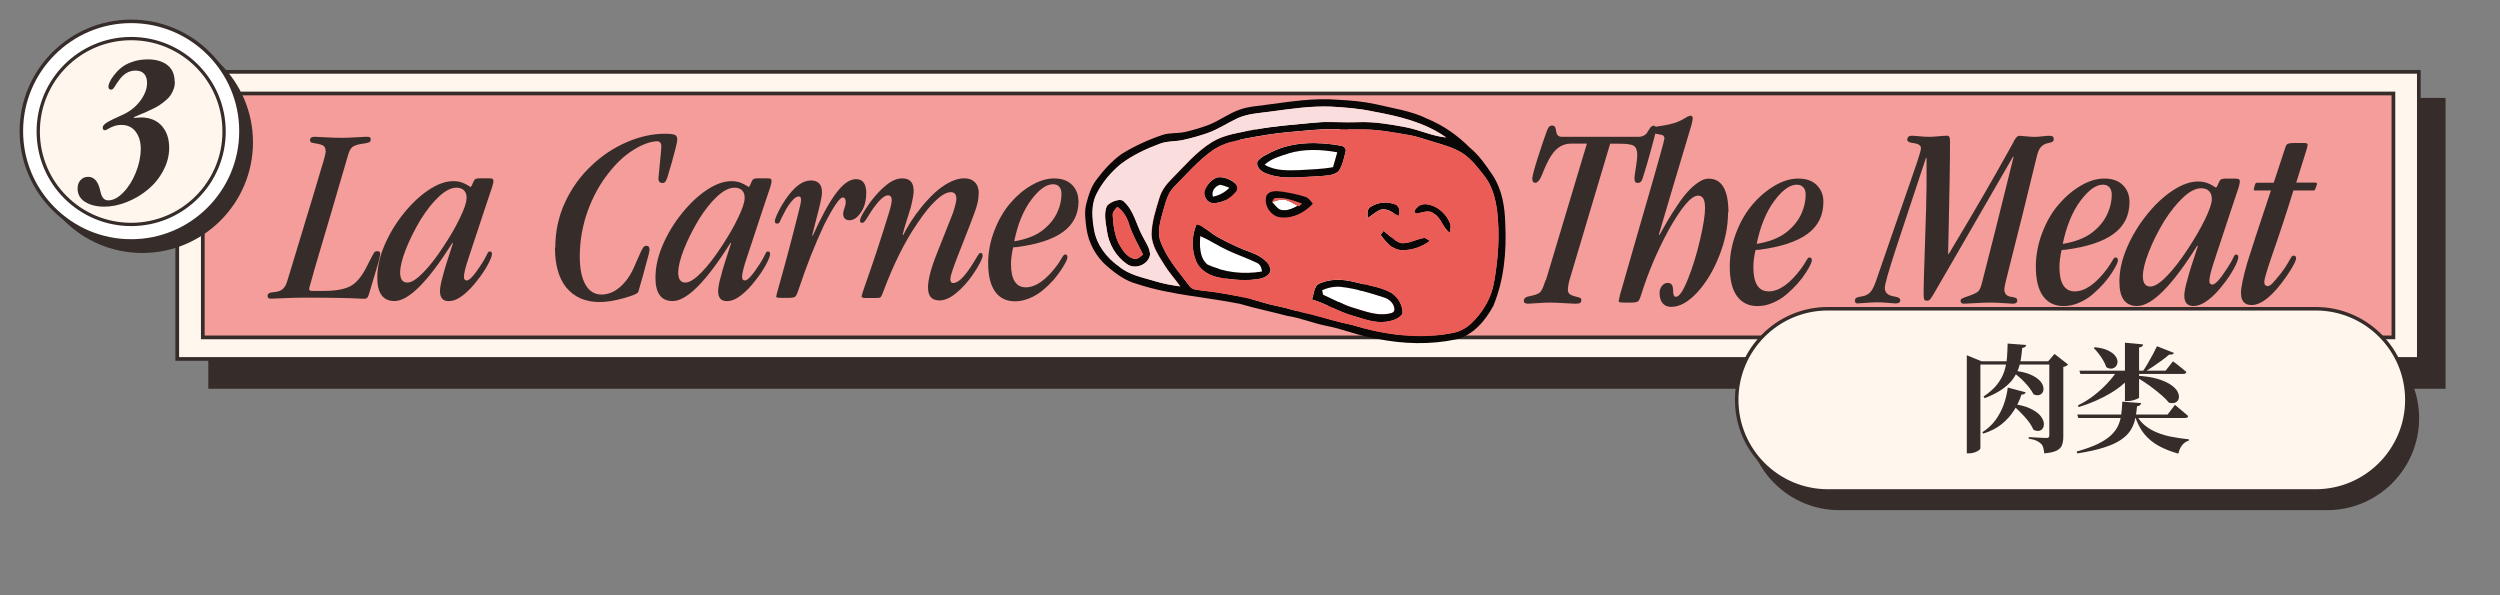 <?xml version="1.0" encoding="UTF-8"?><svg id="a" xmlns="http://www.w3.org/2000/svg" viewBox="0 0 357 85"><rect x="0" y="0" width="357" height="85" fill="#808080" stroke="none"/><rect x="30.01" y="14.25" width="318.95" height="41" fill="#362c29" stroke="#362c29" stroke-miterlimit="10" stroke-width=".53"/><rect x="25.31" y="10.26" width="320.1" height="41" fill="#fff6ee" stroke="#362c29" stroke-miterlimit="10" stroke-width=".53"/><rect x="28.96" y="13.35" width="312.82" height="34.83" fill="#f49d9a" stroke="#362c29" stroke-miterlimit="10" stroke-width=".53"/><path d="M46.49,21.58v-.04c0-.31-.08-.52-.23-.66s-.4-.24-.74-.32c-.13-.03-.28-.05-.44-.08-.16-.02-.28-.04-.35-.06s-.16-.03-.24-.07c-.09-.03-.14-.08-.17-.12-.03-.06-.05-.12-.05-.2,0-.33.22-.5.66-.5.23,0,.76.03,1.62.08s1.61.07,2.28.07c.51,0,1.15-.02,1.95-.07s1.3-.08,1.54-.08.42.03.5.08c.09.06.12.16.12.31,0,.2-.08.33-.22.4s-.42.12-.81.19c-.11,0-.21.02-.29.04-.66.1-1.11.27-1.34.48s-.44.61-.6,1.2c-1.54,5.3-3.11,10.62-4.7,15.98-.1.35-.24.86-.42,1.5-.18.64-.31,1.1-.38,1.35-.1.29,0,.45.25.48h1.83c1.68,0,2.94-.23,3.78-.68s1.6-1.34,2.28-2.69c.67-1.32,1.04-2.03,1.13-2.14.1-.1.25-.16.41-.16.29,0,.43.11.43.34,0,.09,0,.17-.02.27s-.04.22-.08.37-.08.31-.11.45c-.04.14-.1.35-.18.63-.09.28-.16.52-.22.75s-.16.55-.3.99c-.13.44-.25.83-.35,1.17-.24.86-.4,1.37-.5,1.55s-.25.27-.47.27c-.14,0-.5,0-1.06-.04s-1.46-.05-2.68-.08c-1.22-.02-2.72-.04-4.49-.04-1.13,0-2.23.02-3.32.08-1.09.05-1.69.07-1.79.07-.19,0-.32-.03-.4-.09-.08-.06-.11-.17-.11-.33s.09-.3.25-.37c.16-.09.48-.14.93-.18.43-.06.77-.2,1.02-.44.26-.23.46-.6.61-1.1.59-1.96,1.27-4.19,2.03-6.69.76-2.5,1.36-4.5,1.82-6.01.45-1.51.79-2.66,1.03-3.46.42-1.32.62-2.13.62-2.42h0Z" fill="#362c29"/><path d="M53.88,39.7v-.04c0-1.5.34-3.05,1.04-4.67.7-1.62,1.61-3.14,2.76-4.55,1.11-1.38,2.28-2.48,3.54-3.32,1.25-.83,2.42-1.25,3.5-1.25.49,0,.92.07,1.29.21s.66.29.85.42.3.2.32.2.06-.02.09-.06c.04-.04.07-.09.1-.15s.06-.13.09-.2.07-.14.1-.23c.04-.09.07-.16.09-.2.08-.15.16-.26.27-.31s.29-.08.53-.08h1.46c.19,0,.33.02.42.07.09.05.13.15.13.32s-.06.45-.18.84c-.39,1.15-1.51,4.49-3.33,10.03-.47,1.38-.7,2.32-.7,2.81,0,.34.13.51.41.51.4,0,1.11-.79,2.12-2.37.15-.24.3-.47.42-.7.12-.23.21-.4.27-.51s.1-.23.16-.32c.06-.1.1-.16.14-.19s.1-.05.17-.05c.2,0,.31.11.31.34,0,.31-.2.84-.61,1.58-.4.74-.9,1.49-1.48,2.21-.66.87-1.34,1.57-2.05,2.13s-1.39.83-2.05.83c-.82,0-1.23-.48-1.23-1.43,0-.48.13-1.17.39-2.09.19-.81.68-2.38,1.46-4.74l-.07-.08c-3.48,5.55-6.25,8.33-8.29,8.33-1.63,0-2.44-1.12-2.44-3.33l.02.02ZM66.63,28.3v-.04c0-.47-.12-.82-.38-1.08-.26-.26-.61-.38-1.08-.38-.74,0-1.57.42-2.47,1.25s-1.78,1.94-2.64,3.32c-.89,1.5-1.6,2.93-2.13,4.28-.52,1.36-.79,2.45-.79,3.27,0,.95.34,1.43,1.03,1.43.59,0,1.35-.49,2.29-1.45.93-.96,1.88-2.18,2.84-3.66.95-1.43,1.75-2.79,2.37-4.1.64-1.31.95-2.25.95-2.83h0Z" fill="#362c29"/><path d="M79.3,35.36v-.06c0-2.27.47-4.41,1.39-6.41.93-2,2.18-3.75,3.76-5.23,1.51-1.44,3.19-2.56,5.05-3.36,1.85-.8,3.68-1.2,5.47-1.2.73,0,1.21.06,1.42.17s.32.31.32.6-.09.73-.25,1.35c-.33,1.32-.7,2.63-1.11,3.94,0,.05-.03.11-.07.2-.03.09-.05.15-.07.19,0,.04-.03.09-.06.15s-.05.11-.07.14-.04.07-.07.1-.05.07-.08.08-.07.03-.1.06c-.04.03-.08.04-.12.05h-.16c-.15,0-.29-.06-.38-.16-.1-.1-.15-.26-.15-.45,0-.14.07-.88.21-2.22.14-1.34.21-2.13.21-2.37,0-.51-.21-.76-.62-.76-.98.04-2.12.45-3.39,1.25-1.27.79-2.45,1.9-3.55,3.32-1.22,1.54-2.21,3.33-2.96,5.4-.74,2.07-1.13,4.22-1.13,6.49,0,1.73.27,3.06.81,4.01.54.95,1.31,1.42,2.29,1.42.93,0,1.8-.35,2.62-1.05.82-.7,1.49-1.64,2.01-2.81.16-.38.37-.86.62-1.42.32-.73.54-1.2.67-1.39s.29-.29.49-.29c.3,0,.45.17.45.51,0,.31-.15.95-.45,1.93-.25,1.01-.64,2.38-1.15,4.13-.07.24-.76.54-2.09.91-1.32.37-2.47.55-3.45.55-2.03,0-3.61-.7-4.76-2.09-1.07-1.34-1.6-3.23-1.6-5.68h.02Z" fill="#362c29"/><path d="M93.6,39.7v-.04c0-1.5.34-3.05,1.04-4.67.7-1.62,1.61-3.14,2.76-4.55,1.11-1.38,2.28-2.48,3.54-3.32,1.25-.83,2.42-1.25,3.5-1.25.49,0,.92.07,1.29.21s.66.29.85.42.3.2.32.2.06-.02.09-.06c.04-.04.07-.09.1-.15s.06-.13.09-.2.07-.14.1-.23c.04-.09.07-.16.09-.2.08-.15.16-.26.27-.31s.29-.08.53-.08h1.46c.19,0,.33.02.42.07.09.05.13.15.13.32s-.06.45-.18.84c-.39,1.15-1.51,4.49-3.33,10.03-.47,1.38-.7,2.32-.7,2.81,0,.34.13.51.41.51.4,0,1.11-.79,2.12-2.37.15-.24.3-.47.42-.7.12-.23.21-.4.27-.51s.1-.23.16-.32c.06-.1.1-.16.14-.19s.1-.05.17-.05c.2,0,.31.11.31.34,0,.31-.2.84-.61,1.58-.4.74-.9,1.49-1.48,2.21-.66.87-1.34,1.57-2.05,2.13s-1.39.83-2.05.83c-.82,0-1.23-.48-1.23-1.43,0-.48.13-1.17.39-2.09.19-.81.68-2.38,1.46-4.74l-.07-.08c-3.48,5.55-6.25,8.33-8.29,8.33-1.63,0-2.44-1.12-2.44-3.33l.02.02ZM106.34,28.3v-.04c0-.47-.12-.82-.38-1.08-.26-.26-.61-.38-1.08-.38-.74,0-1.57.42-2.47,1.25s-1.78,1.94-2.64,3.32c-.89,1.5-1.6,2.93-2.13,4.28-.52,1.36-.79,2.45-.79,3.27,0,.95.34,1.43,1.03,1.43.59,0,1.35-.49,2.29-1.45.93-.96,1.88-2.18,2.84-3.66.95-1.43,1.75-2.79,2.37-4.1.64-1.31.95-2.25.95-2.83h0Z" fill="#362c29"/><path d="M123.69,27.61v.04c0,1.05-.25,1.94-.75,2.68-.5.74-1.04,1.12-1.62,1.12-.53,0-.84-.26-.91-.76-.02-.26.03-.56.16-.92.13-.35.2-.64.2-.87,0-.47-.14-.7-.43-.7-.44,0-1.34,1.32-2.67,3.94-1.31,2.78-2.53,5.88-3.67,9.32-.18.52-.33.84-.48.93-.14.1-.51.15-1.11.15-.73,0-1.18,0-1.34-.03-.15-.02-.23-.07-.23-.15,0-.08.08-.39.23-.94.95-3.34,1.91-6.92,2.87-10.75.3-1.15.45-1.85.45-2.11,0-.34-.1-.51-.32-.51-.48,0-1.09.62-1.83,1.85-.15.28-.31.58-.48.92-.16.34-.26.53-.29.58-.06.14-.1.25-.13.31-.03.06-.08.11-.13.15-.06.04-.13.07-.23.07-.23,0-.33-.11-.33-.35,0-.19.14-.6.44-1.22.29-.62.66-1.26,1.1-1.9,1.22-1.79,2.41-2.69,3.59-2.69,1.07,0,1.6.57,1.6,1.71,0,.16-.02.36-.05.58-.03.22-.1.53-.19.95s-.18.78-.27,1.1c-.09.31-.22.85-.41,1.6s-.35,1.38-.48,1.9l.07.07c1.27-2.79,2.39-4.84,3.38-6.14.98-1.3,1.92-1.96,2.82-1.96.97,0,1.46.68,1.46,2.03h-.02Z" fill="#362c29"/><path d="M139.75,27.64v.04c0,.77-.19,1.65-.57,2.64-.34.95-.86,2.29-1.54,4.02-.69,1.73-1.13,2.88-1.34,3.46-.39,1.06-.59,1.75-.59,2.07,0,.37.13.55.41.55.57,0,1.29-.59,2.14-1.78.24-.33.46-.66.65-.97s.34-.55.44-.72c.1-.16.19-.31.28-.46.09-.13.16-.23.21-.29.06-.06.11-.08.19-.08.19,0,.29.13.29.39,0,.19-.13.55-.41,1.09s-.62,1.1-1.05,1.7c-.7,1-1.47,1.85-2.32,2.55-.84.7-1.64,1.05-2.38,1.05-1.1,0-1.64-.61-1.64-1.82,0-1.14.42-2.77,1.27-4.88.14-.38.91-2.32,2.3-5.81.32-.98.48-1.66.48-2.01,0-.63-.27-.94-.8-.94-.57,0-1.27.38-2.1,1.15-.83.76-1.72,1.87-2.68,3.31-1.78,2.57-3.41,5.87-4.9,9.85-.13.38-.25.61-.34.69s-.3.11-.6.11h-1.6c-.34,0-.51-.08-.51-.21,0-.16.21-.83.62-1.97,1.05-2.96,2.12-6.2,3.2-9.71.32-1.02.48-1.71.48-2.07,0-.47-.18-.7-.55-.7-.54,0-1.33.74-2.34,2.22-.11.18-.29.45-.5.8-.21.35-.38.6-.49.72-.11.12-.22.19-.33.19-.21,0-.32-.1-.32-.29,0-.42.5-1.32,1.5-2.71.7-.93,1.45-1.74,2.24-2.38.79-.65,1.55-.97,2.28-.97,1.1,0,1.64.59,1.64,1.78,0,.47-.14,1.28-.43,2.44-.09.28-.28.89-.58,1.84s-.49,1.62-.56,1.98l.07.08c.29-.58.64-1.21,1.07-1.89.43-.68.94-1.39,1.55-2.14s1.24-1.42,1.88-2.02c.64-.6,1.34-1.1,2.09-1.49s1.46-.59,2.14-.59c.64,0,1.14.19,1.52.57.37.38.55.92.55,1.6h.04Z" fill="#362c29"/><path d="M154.02,28.64v.04c0,1.87-.72,3.33-2.18,4.41-1.46,1.08-3.66,1.8-6.62,2.19-.07,0-.16,0-.29.02-.11,0-.2.02-.25.02-.2.87-.31,1.65-.31,2.36,0,2.23.71,3.35,2.12,3.35s2.92-1.06,4.49-3.18c.13-.18.25-.36.36-.54.11-.18.2-.32.26-.43s.11-.2.18-.29c.06-.09.11-.15.16-.19s.1-.06.16-.06c.23,0,.33.13.33.39,0,.28-.27.83-.8,1.66-.33.52-.72,1.03-1.15,1.54-.44.5-.94.99-1.53,1.48-.57.49-1.21.88-1.92,1.17-.71.3-1.39.45-2.09.45-1.24,0-2.18-.47-2.84-1.39s-.99-2.28-.99-4.06c0-1.56.29-3.11.88-4.63.58-1.52,1.33-2.81,2.23-3.88.91-1.08,1.93-1.95,3.05-2.6s2.2-.99,3.25-.99c1.12,0,1.97.31,2.57.92.6.61.9,1.36.9,2.25h0ZM150.41,26.31h-.04c-.96,0-2,.74-3.11,2.23-1.12,1.49-1.93,3.46-2.43,5.92,1.7-.28,3.05-.8,4.05-1.57,1-.78,1.72-1.67,2.15-2.68.37-.83.55-1.68.55-2.53,0-.42-.1-.74-.31-1-.21-.25-.5-.37-.87-.37h0Z" fill="#362c29"/><path d="M220.75,40.03l5.86-19.52h-2.27c-1.13,0-2.04.54-2.76,1.62-.14.21-.3.45-.44.73-.14.28-.27.51-.35.7-.09.18-.19.43-.32.73s-.21.51-.25.61c-.13.31-.24.52-.31.66-.08.12-.17.25-.29.37-.11.11-.24.17-.38.17-.29,0-.43-.2-.43-.59,0-.33.26-1.31.77-2.93.51-1.62.92-2.8,1.2-3.56.18-.54.35-.87.5-.98.1-.08.21-.11.33-.11.21,0,.35.06.42.16s.12.28.16.51c0,.04.02.07.02.1.03.17.06.31.1.42.04.1.12.2.25.29.12.09.29.13.48.13h10.86c.68,0,1.14-.25,1.4-.75.03-.04.09-.12.17-.27.1-.14.16-.24.2-.3.04-.06.1-.11.19-.17s.17-.1.26-.1c.26,0,.39.16.39.5,0,.14-.23,1.06-.69,2.74-.46,1.68-.81,2.91-1.07,3.69-.13.5-.26.82-.37.99-.11.16-.28.25-.5.25-.18,0-.31-.05-.38-.16-.07-.1-.1-.3-.1-.56,0-.16.07-.65.2-1.47s.2-1.4.2-1.75c0-.68-.15-1.13-.47-1.34-.31-.22-1.03-.32-2.14-.32h-1.26l-5.86,19.64c-.12.51-.18.93-.18,1.22,0,.27.09.48.27.62s.47.26.86.36c.31.06.51.12.63.18s.16.16.16.31c0,.21-.07.35-.19.42-.13.07-.35.1-.68.1-.29,0-.82-.03-1.62-.08-.79-.05-1.47-.08-2.02-.08-.5,0-1.09.03-1.79.08s-1.13.08-1.32.08c-.39,0-.59-.13-.59-.41,0-.34.25-.56.75-.65.8-.15,1.32-.33,1.56-.56.24-.23.51-.8.78-1.71l.04-.02Z" fill="#362c29"/><path d="M246.76,30.35v.04c0,1.96-.41,3.99-1.23,6.09s-1.87,3.85-3.14,5.25c-1.28,1.39-2.52,2.09-3.74,2.09-.51,0-.93-.17-1.22-.51s-.44-.83-.44-1.46c0-.41.11-.74.34-1.03.23-.28.5-.42.8-.42.29,0,.49.09.61.27s.18.47.18.88c0,.55.13.83.41.83.47,0,1.04-.85,1.72-2.56.68-1.71,1.25-3.57,1.72-5.59.47-2.02.71-3.53.71-4.53,0-.64-.09-1.1-.25-1.36s-.42-.41-.74-.41c-.97,0-2.38,1.65-4.23,4.95-1.61,2.97-2.91,6.04-3.9,9.2-.16.54-.32.87-.48.97-.16.1-.54.16-1.14.16-.72,0-1.17,0-1.34-.03-.16-.02-.25-.09-.25-.19,0-.06.07-.35.18-.87.62-2.18,1.59-5.58,2.93-10.19,1.34-4.61,2.28-7.88,2.81-9.8.41-1.47.61-2.25.61-2.35,0-.18-.06-.32-.17-.41s-.31-.15-.58-.18c-.13-.03-.31-.06-.51-.11s-.34-.08-.39-.1c-.15-.08-.22-.21-.22-.41,0-.27.19-.43.57-.46.08,0,.27-.04.58-.1.31-.05.54-.09.7-.11.15-.03.37-.07.67-.13.3-.07.54-.13.73-.19.2-.06.43-.14.69-.26.26-.11.5-.24.72-.37.03,0,.1-.06.25-.15.14-.09.27-.15.39-.2s.22-.08.31-.08c.2,0,.3.13.3.39,0,.15-.07.46-.18.94-2.2,7.35-3.76,12.56-4.65,15.63l.08.08c.46-.83.85-1.52,1.19-2.09.33-.56.78-1.26,1.33-2.09.54-.83,1.05-1.49,1.5-1.99s.94-.94,1.49-1.32,1.04-.56,1.5-.56c1.9,0,2.84,1.61,2.84,4.84h-.03Z" fill="#362c29"/><path d="M260.38,28.79v.04c0,1.94-.75,3.45-2.26,4.56-1.51,1.11-3.8,1.87-6.87,2.27-.08,0-.17,0-.3.02s-.21.02-.26.02c-.21.9-.31,1.71-.31,2.44,0,2.32.73,3.47,2.2,3.47s3.03-1.1,4.65-3.29c.13-.18.26-.37.38-.56.11-.19.21-.34.27-.44s.12-.2.18-.3c.06-.1.11-.16.16-.19.05-.04.1-.06.16-.06.24,0,.35.13.35.41s-.28.86-.83,1.72c-.34.54-.74,1.07-1.2,1.59-.46.51-.98,1.03-1.58,1.54s-1.26.92-1.98,1.22c-.72.31-1.45.46-2.16.46-1.28,0-2.26-.48-2.95-1.44s-1.02-2.37-1.02-4.22c0-1.62.31-3.22.91-4.8.6-1.57,1.37-2.91,2.32-4.02.94-1.12,1.99-2.01,3.16-2.7s2.29-1.03,3.38-1.03c1.15,0,2.05.31,2.67.95.62.64.93,1.41.93,2.34h0ZM256.63,26.37h-.04c-1,0-2.07.77-3.22,2.32-1.15,1.54-1.99,3.6-2.52,6.14,1.76-.29,3.17-.83,4.21-1.63,1.04-.81,1.78-1.74,2.22-2.78.38-.86.57-1.74.57-2.62,0-.43-.1-.77-.32-1.03s-.52-.39-.9-.39h0Z" fill="#362c29"/><path d="M272.39,19.9v-.04c0-.32.23-.48.69-.48.13,0,.47.03,1.01.08.53.05.99.08,1.37.08.34,0,.8-.03,1.37-.08s.98-.08,1.23-.08c.13,0,.24.06.3.17s.1.34.1.7c0,1.66-.02,3.44-.05,5.35-.03,1.91-.07,3.95-.12,6.13-.06,2.18-.08,3.68-.1,4.48l.08.08c1.03-1.73,1.99-3.34,2.88-4.84.89-1.51,1.67-2.85,2.36-4.04s1.23-2.15,1.63-2.85c.4-.71.85-1.51,1.34-2.39s.78-1.39.86-1.54c.03-.05.07-.13.13-.25.06-.11.11-.21.14-.27.04-.06.08-.13.13-.22.05-.09.1-.15.14-.2.04-.05.1-.1.15-.15.06-.05.11-.09.17-.11s.12-.04.18-.04c.12,0,.43.03.93.08s.92.08,1.28.08c.24,0,.57-.03,1.02-.08s.78-.08.99-.08c.26,0,.44.04.53.1s.14.21.14.42c0,.09-.02.15-.05.21s-.09.1-.16.13c-.08.04-.14.07-.2.09-.06.02-.16.04-.29.07-.13.03-.23.05-.31.08-.38.11-.68.31-.9.61s-.39.72-.52,1.3c-1.3,5.36-2.61,10.69-3.97,15.99-.43,1.65-.65,2.62-.65,2.92,0,.65.35,1.02,1.05,1.09.29.04.49.1.61.16.12.08.18.2.18.37,0,.3-.22.44-.65.44-.16,0-.57-.03-1.25-.08s-1.32-.08-1.93-.08-1.37.03-2.18.08-1.35.08-1.6.08c-.32,0-.48-.13-.48-.41,0-.05,0-.1.02-.13,0-.04.04-.07.07-.1s.06-.05.1-.08c.03-.03.08-.05.14-.08.06-.03.12-.05.17-.07.06-.02.13-.05.24-.09s.2-.07.29-.1c.77-.26,1.27-.49,1.49-.7s.4-.64.56-1.32c1.03-3.97,2.53-9.93,4.49-17.88l-.08-.04c-6.25,10.83-10,17.34-11.27,19.5-.04.06-.09.13-.14.23s-.1.16-.13.21-.07.1-.11.17c-.04.07-.08.11-.1.15-.03.03-.06.07-.1.11s-.07.08-.1.1-.06.04-.1.06-.09.03-.12.04h-.13c-.22,0-.35-.08-.4-.22-.05-.15-.07-.54-.07-1.18s.07-2.91.2-6.78c.13-3.86.21-6.55.22-8.06v-4.16h-.08c-.73,2.24-1.59,4.82-2.56,7.72-.96,2.91-1.56,4.72-1.8,5.45-1.01,3.1-1.52,4.9-1.52,5.4,0,.63.37,1.02,1.11,1.18.06,0,.14.03.24.05s.17.03.21.04c.04,0,.1.02.16.04s.11.04.15.05c.03,0,.07.03.11.05.04.02.08.04.1.07.02.03.04.06.07.09s.04.07.05.11v.13c0,.27-.23.41-.69.41-.11,0-.45-.03-1.02-.08s-1.09-.08-1.55-.08-1.03.03-1.68.08c-.65.05-1.04.08-1.16.08-.25,0-.37-.13-.37-.41,0-.17.07-.3.19-.38s.42-.16.86-.23c.44-.06.81-.25,1.11-.55s.57-.83.83-1.57c.92-2.66,1.82-5.29,2.73-7.9.91-2.6,1.6-4.62,2.09-6.02.49-1.41.86-2.5,1.12-3.26.33-1.01.5-1.62.5-1.85,0-.38-.33-.62-1-.72-.65-.05-.98-.24-.98-.57l.08.02Z" fill="#362c29"/><path d="M304.09,28.79v.04c0,1.94-.75,3.45-2.26,4.56s-3.8,1.87-6.87,2.27c-.08,0-.17,0-.3.02s-.21.02-.26.02c-.21.9-.31,1.71-.31,2.44,0,2.32.73,3.47,2.2,3.47s3.03-1.1,4.65-3.29c.13-.18.26-.37.38-.56.11-.19.21-.34.27-.44s.12-.2.18-.3c.06-.1.11-.16.16-.19.05-.04.1-.06.16-.06.24,0,.35.13.35.41s-.28.86-.83,1.72c-.34.54-.74,1.07-1.2,1.59-.46.51-.98,1.03-1.58,1.54-.6.51-1.26.92-1.98,1.22-.72.31-1.45.46-2.16.46-1.28,0-2.26-.48-2.95-1.44s-1.02-2.37-1.02-4.22c0-1.62.31-3.22.91-4.8s1.37-2.91,2.32-4.02,1.99-2.01,3.16-2.7,2.29-1.03,3.38-1.03c1.15,0,2.05.31,2.67.95s.93,1.41.93,2.34h0ZM300.34,26.37h-.04c-1,0-2.07.77-3.22,2.32-1.15,1.54-1.99,3.6-2.52,6.14,1.76-.29,3.17-.83,4.21-1.63,1.04-.81,1.78-1.74,2.22-2.78.38-.86.57-1.74.57-2.62,0-.43-.1-.77-.32-1.03s-.52-.39-.9-.39h0Z" fill="#362c29"/><path d="M302.65,40.25v-.04c0-1.55.36-3.17,1.08-4.84.72-1.68,1.67-3.25,2.85-4.72,1.14-1.43,2.37-2.57,3.66-3.43,1.3-.86,2.51-1.3,3.63-1.3.51,0,.95.08,1.34.22.39.15.68.3.88.44.2.14.31.21.33.21s.06-.02.1-.06.07-.09.1-.16c.03-.07.06-.13.1-.2.03-.07.07-.14.1-.24.04-.1.07-.16.1-.21.08-.16.16-.27.28-.32s.3-.09.55-.09h1.52c.2,0,.34.03.44.08s.14.16.14.33-.06.46-.18.87c-.41,1.19-1.55,4.66-3.45,10.4-.48,1.43-.72,2.4-.72,2.92,0,.36.14.53.43.53.42,0,1.15-.82,2.2-2.46.16-.25.31-.49.44-.72s.22-.41.28-.53.11-.24.16-.33c.06-.1.1-.16.14-.19.05-.03.1-.05.17-.05.21,0,.31.11.31.35,0,.32-.21.87-.63,1.64s-.93,1.54-1.54,2.29c-.68.9-1.38,1.63-2.13,2.2-.74.57-1.45.86-2.13.86-.85,0-1.28-.5-1.28-1.48,0-.5.13-1.21.41-2.16.2-.84.71-2.48,1.52-4.91l-.08-.08c-3.6,5.75-6.48,8.63-8.59,8.63-1.69,0-2.53-1.15-2.53-3.45h0ZM315.85,28.44v-.04c0-.48-.13-.85-.4-1.12s-.64-.4-1.12-.4c-.77,0-1.63.43-2.56,1.3-.93.86-1.84,2-2.75,3.43-.93,1.55-1.66,3.03-2.2,4.44-.55,1.41-.82,2.54-.82,3.39,0,.98.36,1.48,1.07,1.48.62,0,1.4-.51,2.37-1.51.97-1,1.95-2.27,2.95-3.8.98-1.48,1.8-2.89,2.47-4.25.66-1.35.99-2.34.99-2.94h0Z" fill="#362c29"/><path d="M320.01,41.87v-.04c0-.81.31-2.26.91-4.34.52-1.7,1.65-5.13,3.37-10.29h-2.27c-.17,0-.22-.1-.15-.28,0-.09.04-.19.08-.32.04-.13.06-.22.08-.27.04-.16.14-.24.31-.24h2.35l1.66-5.03c.08-.22.15-.37.22-.44.08-.08.22-.13.43-.16.2-.03.5-.04.91-.04h1.09c.36,0,.53.08.53.22,0,.2-.11.65-.35,1.36-.11.33-.31.97-.6,1.92-.29.95-.52,1.67-.68,2.16h2.72c.11,0,.18.02.22.07s.04.12,0,.25c-.03.05-.06.13-.1.26s-.07.21-.1.26c0,.11-.05.18-.1.22-.05.04-.12.06-.24.06h-2.8c-.97,3.16-2.02,6.33-3.14,9.53-.68,1.99-1.02,3.17-1.02,3.51,0,.41.16.61.5.61.2,0,.42-.13.68-.4.25-.27.67-.76,1.25-1.49.34-.44.64-.89.9-1.33s.43-.74.52-.9c.1-.15.22-.23.35-.23.1,0,.18.04.25.1s.1.14.1.23c0,.42-.48,1.33-1.44,2.72-1.87,2.67-3.51,4.01-4.91,4.01-1.01,0-1.52-.56-1.52-1.7h0Z" fill="#362c29"/><circle cx="185.36" cy="30.76" r="13.93" fill="#fff6ee" stroke="#362c29" stroke-miterlimit="10" stroke-width=".53"/><path d="M194.76,34.96h0c-.08,0-.15-.02-.22-.05l-.04.51-.08.49-.05,1.09v.1l.06.21v.07c0,.12-.08.23-.19.28-.04,0-.08.02-.11.02v.21c0,.08-.03.14-.07.21l-.15.21c-.07.09-.17.14-.28.14h-.83c-.14,0-.26-.11-.26-.26,0-.07.03-.12.07-.17.2-.19.36-.43.47-.69,0,0,.21-1.25.1-1.93v-.04c0-.24-.08-.48-.2-.7l-.21.54c-.15.52-.36,1.02-.64,1.5-.05.06-.08.13-.1.21l.03.09s0,.07,0,.1c0,.18-.14.33-.32.35,0,.1-.04.18-.1.26l-.16.21c-.09.11-.22.18-.36.18h-.79c-.19,0-.34-.15-.35-.34,0-.1.05-.2.12-.27l.36-.3c.06-.05.11-.1.17-.15h0c.09-.1.15-.2.21-.31.21-.35.37-.72.5-1.12h0c.05-.34.08-.7.07-1.04l-.37-.15c-.32-.11-.61-.31-.83-.58l-.04-.04s-.07-.04-.1-.05c-.2-.09-.37-.23-.49-.42h-.02c-.13.11-.73.52-2.21.48-.34,0-.69-.05-1.02-.1-.42-.07-1.81-.3-2.32-.27-.05.27-.06.54-.02.81v.05c.09.31.13.62.13.93,0,.06-.03.1-.07.14,0,0-.19.25.05,1.09.06.29.12.61.14.67v.05h0c0,.1,0,.18-.07.25-.03.03-.06.06-.1.08,0,.02.02.05.03.07.02.05.03.1.03.15v.03c0,.11-.05.23-.14.31l-.19.15c-.06.05-.11.08-.18.09-.34.07-.69.07-1.03,0-.09-.02-.16-.07-.21-.15-.04-.09-.04-.18,0-.26.11-.19.25-.36.42-.51.03-.03.06-.07.08-.1.1-.28.13-.57.1-.86-.03-.24-.07-.48-.13-.72-.02-.05-.04-.1-.06-.15l-.15-.49c-.03.06-.11.3-.16,1.02l-.02,1.08c0,.13-.09.25-.21.29h-.05c0,.06,0,.12,0,.18-.02.06-.06.11-.11.15l-.21.13h-.02s-.09.05-.13.05h-.19l-.63.05c-.09,0-.17-.03-.23-.09-.07-.07-.1-.15-.1-.25v-.04c0-.06.04-.11.09-.15l.36-.38c.15-.16.27-.35.33-.56,0-.03.02-.07.03-.1l.17-.6c0-.12-.03-.24-.1-.34-.1-.22-.14-.46-.12-.7v-.7s0,0,0-.03-.03,0-.09-.02c-.27-.03-.51-.14-.7-.32l-.04-.04c-.31-.3-.57-.65-.76-1.04-.15-.31-.27-.64-.34-.97-.08-.31-.36-1.13-1.39-1.88l-.07-.06c-.06,0-.11,0-.17,0-.03,0-.05,0-.08.02-.5.11-1,.17-1.52.15-.04,0-.08,0-.11.03-.03.02-.05.03-.08.05-.1.08-.22.12-.33.13-.11,0-.23,0-.34-.02h-.03c-.1.03-.21,0-.31-.05-.24-.13-.53-.36-.55-.67,0-.18.07-.36.21-.48.04-.03.07-.06.1-.1l.06-.06s.07-.08.1-.12c.16-.25.33-.48.51-.71l.23-.38.27-.6c.1-.31.28-.6.52-.81l-.13-.1s-.02-.02-.03-.04c-.58-.75-.5-.87-.42-.96.04-.06.1-.09.17-.09.04,0,.09,0,.21.1.02-.03.04-.05.06-.07.05-.03.11-.04.16-.03.08.02.29.11.68.59.1.08.22.14.34.17.18-.28.48-.63.77-.56h.03s.56.21.49,1c.12.07.26.12.39.16.03,0,.06.03.08.05,0,0,.71.59,3.03.34h.04s1.11.09,1.78.18c.03,0,2.22.39,6.35-.09.25-.09,2.24-.73,3.4-.05.43.26.72.7.78,1.19.07.65.09,1.3.06,1.94,0,0-.04,1.42.31,2.29.05.1.37.75.25,1.34-.02.15-.02.3.02.45v.05c.03.1.06.88-.48.94h-.02Z" fill="#362c29"/><path d="M183.96,21.93c2.26-.7,4.69-.58,7-.17-.2.7-.4,1.41-.6,2.12-1.57.28-3.17.31-4.76.42-1.69.05-3.5.14-5.01-.77.94-.85,2.17-1.22,3.37-1.59h0Z" fill="#fff"/><path d="M181.64,28.85c.54-.16,1.09-.39,1.67-.36.74.1,1.36.56,2.01.9-.79.43-1.75.87-2.64.5-.4-.3-.69-.69-1.03-1.05h0Z" fill="#fff"/><path d="M174.18,26.39c.48.06.92.25,1.37.42-.63.66-1.45,1.09-2.35,1.28-.25-.76.28-1.45.97-1.7h0Z" fill="#fff"/><path d="M171.4,33.68c1.34.62,2.58,1.44,3.92,2.06,1.36.66,2.81,1.13,4.16,1.78.5.21.66.74.73,1.24-2.62.44-5.37.15-7.79-.99-1.17-.99-1.13-2.7-1.02-4.1h0Z" fill="#fff"/><path d="M191.57,40.97c2.09.25,4.11.86,6.1,1.51.75.23,1.45.91,1.45,1.72-.03.52-.61.53-1,.62-1.66.24-3.27-.41-4.83-.86-1.53-.45-2.93-1.23-4.37-1.89-.03-.16-.09-.48-.12-.64.86-.38,1.81-.57,2.76-.47h0Z" fill="#fff"/><path d="M196.51,14.89c2.46.6,5.02.93,7.31,2.07,2.27.94,4.31,2.36,6.04,4.1,1.37,1.12,2.37,2.59,3.35,4.05,1.3,2.03,1.69,4.48,1.74,6.84.2,3.96-.17,8.03-1.7,11.72-1.13,2.11-2.85,4.16-5.26,4.78-3.76.8-7.66.69-11.42-.09-2.49-.37-4.81-1.4-7.27-1.85-1.85-.38-3.6-1.12-5.47-1.4-2.22-.6-4.48-1.04-6.69-1.7-4.91-1.01-9.98-1.27-14.76-2.86-1.61-.42-2.97-1.41-4.22-2.47-1.62-1.37-2.72-3.35-3.01-5.45-.16-1.2-.34-2.45,0-3.64.31-1.14.66-2.31,1.38-3.27,1.04-1.4,2.22-2.72,3.65-3.74,1.82-1.12,3.77-2.02,5.79-2.7,1.06-.37,2.2-.19,3.28-.44,1.09-.25,2.16-.57,3.21-.95,1.61-.6,2.98-1.7,4.61-2.25,1.14-.41,2.36-.49,3.55-.65,3.48-.45,6.98-1.05,10.5-.74,1.8.09,3.61.25,5.38.64h0ZM196.08,15.92c-1.98-.43-4.01-.58-6.03-.69-2.88-.1-5.74.33-8.58.71-1.61.23-3.27.29-4.76.98-1.41.66-2.7,1.55-4.18,2.07-1.15.41-2.33.73-3.52,1-1.12.26-2.31.13-3.39.56-1.95.72-3.86,1.62-5.52,2.88-1.45,1.19-2.68,2.67-3.51,4.35-.78,1.6-.59,3.44-.29,5.14.4,2.13,1.79,3.92,3.54,5.14,1.48,1.23,3.41,1.57,5.2,2.12,1.15.35,2.33.56,3.52.72-.73-1.05-1.61-1.99-2.27-3.08-.85-1.35-1.83-2.77-1.83-4.43.05-1.77.61-3.47,1.13-5.15.3-1.01.93-1.88,1.68-2.62,1.85-1.86,3.56-3.92,5.81-5.32,1.79-1.1,3.92-1.34,5.94-1.75,2.9-.56,5.85-.75,8.79-1.04,2.04-.18,4.08.02,6.13-.06,2.33-.09,4.65.31,6.93.74,1.92.4,3.72,1.26,5.68,1.45-3.05-2.17-6.79-3.05-10.41-3.71h-.01ZM201.15,19.27c-2.11-.35-4.23-.77-6.37-.79-1.47-.01-2.95,0-4.41-.03-2.11-.04-4.2.24-6.29.41-2.09.17-4.16.54-6.22.92-1.59.32-3.21.69-4.58,1.61-2.13,1.47-3.81,3.46-5.63,5.28-1,1.01-1.25,2.46-1.65,3.77-.33,1.24-.72,2.55-.36,3.82.86,2.55,2.7,4.57,4.3,6.68.38.46,1.03.42,1.56.52,2.28.25,4.55.64,6.79,1.15,1.3.31,2.56.78,3.88,1.04,1.71.33,3.36.93,5.08,1.24,1.92.49,3.81,1.1,5.76,1.49,4.71,1.42,9.78,2.15,14.65,1.11.91-.21,1.75-.69,2.43-1.32,1.6-1.53,2.8-3.5,3.22-5.69.63-3.42.88-6.94.47-10.41-.24-1.76-.71-3.57-1.84-4.99-.97-1.22-1.93-2.53-3.3-3.33-1.23-.74-2.64-1.09-4-1.52-1.16-.35-2.31-.75-3.5-.98h0Z" fill="#0a0707"/><path d="M191.45,20.79c.43.07.86.41.7.89-.24.95-.43,1.98-1.01,2.8-.84.68-2,.6-3.01.7-2.49.08-5.1.54-7.48-.47-.61-.26-1.3-.91-1.1-1.63.52-.71,1.38-1.04,2.14-1.43,3.02-1.46,6.53-1.42,9.77-.85h0ZM183.96,21.93c-1.19.37-2.43.73-3.37,1.59,1.5.91,3.32.82,5.01.77,1.59-.1,3.19-.13,4.76-.42.2-.71.4-1.41.6-2.12-2.31-.42-4.73-.52-7,.17h0Z" fill="#0a0707"/><path d="M202.45,29.54c.35-.33.85-.43,1.31-.37,1.5.21,2.77,1.34,3.31,2.73.17.43.02.89-.03,1.33-1.03-.68-1.2-2.11-2.28-2.73-.77-.65-1.73-.08-2.58,0-.39-.35,0-.71.28-.96h0Z" fill="#0a0707"/><path d="M195.74,29.52c1.04-.66,2.49-.83,3.6-.26.61.31.52,1.02.4,1.57-.8-.4-1.6-1.13-2.55-.9-.71.26-1.25.82-1.88,1.21-.03-.56-.15-1.28.43-1.63h0Z" fill="#0a0707"/><path d="M183,27.35c1.15.19,2.3.4,3.4.77.49.15.77.61,1.06.99-1.16,1.24-2.81,2.11-4.54,1.95-1.46-.08-2.58-1.82-2.06-3.18.46-.7,1.4-.61,2.12-.52h0ZM182.22,28.28c-.34,0-.42.35-.58.58.33.36.63.75,1.03,1.05.89.37,1.86-.08,2.64-.5.24.17.42-.23.63-.32-1.19-.42-2.43-.91-3.72-.8Z" fill="#0a0707"/><path d="M200,34.71c1.21.16,2.29-.62,3.47-.74.25.13.48.28.71.43-1.11.85-2.51,1.32-3.91,1.33-1.39-.02-2.41-1.15-3.12-2.22l.42-.53c.81.58,1.49,1.38,2.43,1.73Z" fill="#0a0707"/><path d="M173.8,25.34c.75-.15,1.54.15,2.18.53.46.29.95.97.51,1.48-.78.99-2.01,1.71-3.3,1.65-.85-.02-1.39-1.02-1.15-1.78.28-.83.92-1.56,1.74-1.88h0ZM174.18,26.39c-.7.24-1.23.94-.97,1.7.89-.18,1.71-.62,2.35-1.28-.45-.16-.89-.36-1.37-.42h0Z" fill="#0a0707"/><path d="M159.49,28.61c.38-.12.81-.09,1.07.24,1.38,1.28,1.7,3.22,2.57,4.82.42.86,1.06,1.68,1.1,2.67-.2,1.43-2.11,2.21-3.29,1.37-1.56-1.06-2.6-2.83-2.86-4.7-.16-1.18-.5-2.46-.02-3.61.37-.42.9-.66,1.43-.8h0ZM159.54,29.54c-.3.37-.72.74-.64,1.27.08,1.34.25,2.73.85,3.96.49.87,1.08,1.86,2.1,2.17.56.21.97-.31,1.38-.59-.69-1.42-1.52-2.79-1.99-4.31-.3-.98-.82-1.91-1.7-2.5h0Z" fill="#0a0707"/><path d="M170.87,32.01c1.22.39,2.09,1.37,3.21,1.95,1.49.8,3.02,1.54,4.62,2.1,1.08.41,2.24,1.06,2.69,2.19.28.82-.67,1.36-1.33,1.53-1.89.39-3.84.2-5.73-.1-1.42-.22-2.9-.96-3.5-2.34-.71-1.68-.67-3.65.05-5.32h0ZM171.4,33.68c-.1,1.39-.15,3.11,1.02,4.1,2.42,1.14,5.16,1.43,7.79.99-.06-.5-.22-1.02-.73-1.24-1.36-.66-2.8-1.13-4.16-1.78-1.34-.62-2.58-1.44-3.92-2.06h0Z" fill="#0a0707"/><path d="M193.5,40.29c1.62.44,3.32.61,4.84,1.35,1.17.56,2,1.84,1.94,3.15-.49.75-1.43,1.01-2.27,1.15-1.66.25-3.26-.39-4.82-.85-2.03-.56-3.82-1.73-5.84-2.32.24-.71.27-1.57.79-2.14,1.63-.87,3.62-.81,5.36-.33ZM191.57,40.97c-.94-.1-1.89.08-2.76.47.03.16.09.48.12.64,1.44.65,2.84,1.43,4.37,1.89,1.56.46,3.17,1.11,4.83.86.39-.09.97-.1,1-.62,0-.81-.71-1.5-1.45-1.72-1.99-.65-4.01-1.27-6.1-1.51h0Z" fill="#0a0707"/><path d="M196.08,15.92c3.63.66,7.36,1.54,10.41,3.71-1.96-.2-3.76-1.06-5.68-1.45-2.28-.43-4.6-.84-6.93-.74-2.04.08-4.09-.12-6.13.06-2.94.29-5.89.48-8.79,1.04-2.02.41-4.15.65-5.94,1.75-2.25,1.39-3.96,3.45-5.81,5.32-.74.74-1.37,1.61-1.68,2.62-.51,1.68-1.07,3.39-1.13,5.15,0,1.66.99,3.08,1.83,4.43.66,1.1,1.55,2.04,2.27,3.08-1.19-.16-2.37-.37-3.52-.72-1.79-.55-3.72-.88-5.2-2.12-1.74-1.22-3.14-3.02-3.54-5.14-.3-1.7-.48-3.54.29-5.14.83-1.69,2.07-3.16,3.51-4.35,1.67-1.26,3.57-2.15,5.52-2.88,1.08-.43,2.27-.31,3.39-.56,1.19-.27,2.37-.59,3.52-1,1.47-.52,2.77-1.41,4.18-2.07,1.49-.7,3.16-.76,4.76-.98,2.84-.38,5.7-.82,8.58-.71,2.02.11,4.05.26,6.03.69h.01ZM159.49,28.61c-.53.14-1.06.38-1.43.8-.48,1.15-.14,2.42.02,3.61.26,1.87,1.29,3.64,2.86,4.7,1.18.84,3.09.06,3.29-1.37-.03-.99-.68-1.81-1.1-2.67-.87-1.6-1.19-3.54-2.57-4.82-.26-.33-.69-.36-1.07-.24h0Z" fill="#f9dedd"/><path d="M201.15,19.27c1.19.23,2.34.63,3.5.98,1.36.43,2.76.78,4,1.52,1.37.8,2.33,2.11,3.3,3.33,1.13,1.42,1.59,3.23,1.84,4.99.41,3.47.16,6.98-.47,10.41-.42,2.19-1.62,4.17-3.22,5.69-.68.64-1.52,1.11-2.43,1.32-4.87,1.04-9.94.32-14.65-1.11-1.95-.39-3.84-1-5.76-1.49-1.72-.31-3.37-.91-5.08-1.24-1.32-.27-2.58-.73-3.88-1.04-2.24-.51-4.51-.89-6.79-1.15-.53-.1-1.19-.05-1.56-.52-1.59-2.11-3.43-4.13-4.3-6.68-.36-1.27.03-2.59.36-3.83.4-1.31.65-2.76,1.65-3.77,1.81-1.82,3.49-3.82,5.63-5.28,1.36-.92,2.99-1.28,4.58-1.61,2.06-.38,4.13-.75,6.22-.92,2.1-.17,4.19-.45,6.29-.41,1.47.03,2.94.01,4.41.03,2.15.01,4.26.43,6.37.79h0ZM191.45,20.79c-3.24-.56-6.74-.6-9.77.85-.76.39-1.62.72-2.14,1.43-.2.72.49,1.37,1.1,1.63,2.37,1.01,4.99.55,7.48.47,1.01-.1,2.18-.02,3.01-.7.57-.82.77-1.84,1.01-2.8.17-.48-.27-.82-.7-.89h0ZM202.45,29.54c-.27.26-.67.62-.28.96.85-.07,1.82-.64,2.58,0,1.09.62,1.26,2.05,2.28,2.73.05-.44.2-.9.03-1.33-.54-1.39-1.81-2.52-3.31-2.73-.46-.07-.96.04-1.31.37h0ZM195.74,29.52c-.58.34-.46,1.06-.43,1.63.63-.4,1.18-.95,1.88-1.21.95-.23,1.75.51,2.55.9.12-.55.21-1.27-.4-1.57-1.12-.57-2.56-.41-3.6.26h0ZM183,27.35c-.72-.09-1.66-.17-2.12.52-.53,1.36.59,3.09,2.06,3.18,1.73.16,3.38-.71,4.54-1.95-.3-.38-.57-.84-1.06-.99-1.1-.37-2.26-.58-3.4-.77h0ZM200,34.71c-.94-.36-1.63-1.16-2.43-1.73l-.42.53c.71,1.08,1.73,2.19,3.12,2.22,1.4-.01,2.8-.48,3.91-1.33-.23-.15-.46-.3-.71-.43-1.18.12-2.26.89-3.47.74ZM173.8,25.34c-.82.32-1.47,1.05-1.74,1.88-.25.76.3,1.76,1.15,1.78,1.28.06,2.52-.66,3.3-1.65.44-.51-.05-1.19-.51-1.48-.64-.38-1.43-.69-2.18-.53h0ZM170.87,32.01c-.72,1.67-.76,3.64-.05,5.32.6,1.38,2.08,2.12,3.5,2.34,1.89.29,3.84.49,5.73.1.67-.17,1.62-.71,1.33-1.53-.45-1.13-1.61-1.78-2.69-2.19-1.6-.56-3.13-1.29-4.62-2.1-1.12-.58-1.99-1.56-3.21-1.95h0ZM193.5,40.29c-1.74-.47-3.73-.54-5.36.33-.52.57-.55,1.43-.79,2.14,2.02.59,3.81,1.76,5.84,2.32,1.57.46,3.16,1.1,4.82.85.84-.13,1.77-.4,2.27-1.15.06-1.31-.78-2.58-1.94-3.15-1.52-.74-3.23-.9-4.84-1.35Z" fill="#ec5c56"/><path d="M182.22,28.28c1.28-.11,2.53.38,3.72.8-.21.08-.39.49-.63.32-.65-.34-1.27-.79-2.01-.9-.58-.03-1.12.2-1.67.36.16-.22.25-.59.58-.58h0Z" fill="#ec5c56"/><path d="M159.54,29.54c.87.58,1.4,1.51,1.7,2.5.47,1.52,1.29,2.89,1.99,4.31-.41.28-.83.81-1.38.59-1.01-.31-1.6-1.29-2.1-2.17-.6-1.23-.77-2.61-.85-3.96-.07-.53.34-.9.64-1.27h0Z" fill="#ec5c56"/><path d="M20.32,36c-8.65,0-15.68-7.03-15.68-15.68s7.03-15.68,15.68-15.68,15.68,7.03,15.68,15.68-7.03,15.68-15.68,15.68Z" fill="#362c29" stroke="#362c29" stroke-miterlimit="10" stroke-width=".25"/><path d="M18.73,34.41c-8.65,0-15.68-7.03-15.68-15.68S10.09,3.05,18.73,3.05s15.68,7.03,15.68,15.68-7.03,15.68-15.68,15.68Z" fill="#fff" stroke="#362c29" stroke-miterlimit="10" stroke-width=".5"/><circle cx="18.73" cy="18.78" r="13.27" fill="#fff6ee" stroke="#362c29" stroke-miterlimit="10" stroke-width=".47"/><path d="M24.97,11.69v.03c0,.35-.06.69-.18,1.02-.12.33-.27.62-.44.87-.17.25-.41.5-.71.75s-.58.46-.83.63c-.25.17-.57.35-.97.54-.39.19-.71.35-.95.45s-.55.24-.95.4-.67.28-.82.34v.11c.68-.05,1.08-.06,1.22-.06,1.21.06,2.16.49,2.82,1.27s1,1.8,1,3.06c0,1.12-.28,2.21-.85,3.27-.56,1.06-1.29,1.95-2.18,2.69-.88.74-1.88,1.33-2.99,1.78s-2.2.67-3.28.67-1.99-.23-2.7-.67-1.08-1.09-1.08-1.93c0-.48.14-.88.42-1.19s.64-.47,1.08-.47c.85,0,1.42.63,1.71,1.89.11.54.26.92.44,1.14.18.22.42.33.73.33.7,0,1.41-.37,2.13-1.11.73-.74,1.33-1.69,1.8-2.85.47-1.16.71-2.31.71-3.44,0-.95-.24-1.75-.72-2.4-.48-.64-1.16-.97-2.04-.97-.41,0-.78.06-1.11.19-.33.12-.6.25-.8.38-.2.13-.36.19-.46.19-.2,0-.3-.13-.3-.39,0-.23.2-.47.6-.72.4-.25,1.2-.64,2.39-1.17.98-.46,1.78-1.12,2.41-1.98.62-.85.93-1.68.93-2.49,0-.56-.14-1-.42-1.31-.28-.31-.69-.46-1.23-.46-.9,0-1.67.44-2.31,1.31-.15.19-.29.4-.42.6-.13.21-.23.36-.29.46-.06.1-.13.18-.21.25-.08.07-.17.1-.26.1-.25,0-.38-.15-.38-.45,0-.13.05-.33.17-.6.11-.27.31-.6.6-.98.29-.38.63-.74,1.04-1.08.4-.34.94-.63,1.61-.86.67-.24,1.41-.35,2.2-.35,1.18,0,2.11.27,2.8.81.69.54,1.04,1.33,1.04,2.36Z" fill="#362c29"/><path d="M262.65,72.74c-7.18,0-13.01-5.84-13.01-13.01s5.84-13.01,13.01-13.01h69.68c7.18,0,13.01,5.84,13.01,13.01s-5.84,13.01-13.01,13.01h-69.68Z" fill="#362c29" stroke="#362c29" stroke-miterlimit="10" stroke-width=".22"/><path d="M261.01,70.11c-7.18,0-13.01-5.84-13.01-13.01s5.84-13.01,13.01-13.01h69.68c7.18,0,13.01,5.84,13.01,13.01s-5.84,13.01-13.01,13.01h-69.68Z" fill="#fff6ee" stroke="#362c29" stroke-miterlimit="10" stroke-width=".5"/><path d="M280.86,51.59v-.86l2.11.86h10.38v.47h-10.55v11.96c0,.08-.08.17-.23.29-.15.11-.35.21-.6.3-.25.08-.51.13-.79.13h-.32v-13.14ZM286.71,55.34l2.55.68c-.02.09-.08.17-.16.23-.08.06-.23.09-.43.09-.26.8-.62,1.56-1.09,2.3-.47.73-1.06,1.38-1.77,1.95-.71.57-1.58,1.01-2.61,1.33l-.12-.2c.76-.48,1.4-1.07,1.89-1.75s.88-1.42,1.17-2.22.47-1.6.57-2.4ZM286.69,49.06l2.65.2c-.01.1-.06.19-.15.27-.09.08-.23.13-.42.15-.04.52-.1,1.04-.18,1.56s-.21,1.04-.41,1.55c-.2.51-.48,1.01-.85,1.49-.37.48-.88.93-1.51,1.37-.64.43-1.44.84-2.42,1.21l-.15-.24c.84-.56,1.5-1.15,1.97-1.76s.8-1.23,1-1.87c.2-.64.33-1.29.38-1.96.05-.66.08-1.32.09-1.98ZM287.5,57.69c.97.14,1.76.34,2.36.62s1.07.59,1.38.92.5.66.58.98c.08.32.06.6-.05.84-.11.24-.29.39-.54.46-.25.07-.54.02-.86-.15-.12-.3-.3-.62-.53-.95-.23-.33-.49-.64-.77-.95-.28-.31-.57-.6-.86-.89s-.57-.53-.84-.74l.13-.14ZM287.52,52.93c.93.09,1.7.26,2.29.5.59.24,1.04.52,1.36.82.32.3.51.61.59.91.08.3.07.57-.03.79-.1.22-.27.37-.5.45-.23.08-.51.05-.84-.1-.15-.28-.33-.57-.56-.87-.22-.3-.48-.59-.75-.88-.28-.29-.56-.55-.85-.8-.29-.25-.57-.47-.84-.66l.13-.15ZM292.65,51.59h-.17l.91-1.05,1.94,1.52c-.06.06-.14.12-.26.19s-.26.12-.43.15v9.98c0,.45-.06.84-.18,1.17-.12.33-.37.59-.76.79-.39.2-.98.33-1.78.4-.03-.32-.08-.59-.15-.83s-.18-.43-.34-.57c-.16-.15-.36-.28-.61-.4-.25-.12-.62-.22-1.12-.3v-.22c.43.02.79.04,1.09.06.3.02.58.03.85.04.27.01.47.02.59.02.17,0,.28-.03.33-.09.05-.06.08-.15.08-.28v-10.57Z" fill="#362c29"/><path d="M305.76,57.55c-.01.11-.07.21-.16.3-.1.09-.24.15-.43.17-.06.66-.15,1.28-.28,1.86-.13.57-.35,1.11-.67,1.6s-.77.94-1.38,1.34c-.6.41-1.4.77-2.41,1.09-1,.32-2.26.6-3.78.84l-.1-.27c1.2-.34,2.2-.7,2.98-1.07.78-.38,1.41-.78,1.87-1.21.47-.43.82-.89,1.05-1.38.23-.5.39-1.03.46-1.6.08-.57.13-1.19.15-1.86l2.69.2ZM310.58,57.81c.26.21.49.4.68.57.2.16.41.33.62.52.22.18.42.35.6.52-.04.18-.2.27-.47.27h-15.23l-.15-.49h12.9l1.05-1.38ZM304.71,53.2c-.79,1.1-1.87,2.07-3.25,2.9-1.38.83-2.92,1.51-4.62,2.03l-.12-.24c.81-.39,1.57-.86,2.28-1.41.71-.55,1.35-1.13,1.92-1.74.57-.61,1.05-1.22,1.44-1.81h2.35v.27ZM310.3,51.59c.26.19.49.37.69.52.2.16.41.33.63.51s.42.35.6.51c-.05.18-.2.27-.47.27h-14.67l-.14-.47h12.31l1.05-1.33ZM299.12,49.58c.79.08,1.42.23,1.89.46s.82.48,1.03.75c.21.28.33.55.34.81.01.26-.06.49-.2.68s-.34.3-.59.35c-.25.04-.52-.02-.81-.2-.1-.31-.25-.64-.45-.98-.2-.34-.41-.66-.65-.96-.24-.3-.47-.57-.69-.79l.13-.1ZM306.03,49.18c-.01.11-.06.21-.13.28-.08.07-.23.13-.44.16v7.13c0,.06-.08.12-.25.2-.17.08-.38.15-.63.22-.25.07-.51.1-.77.1h-.37v-8.33l2.6.24ZM305.06,59.19c.3.62.71,1.14,1.22,1.55.51.42,1.1.76,1.76,1.03.67.27,1.38.48,2.15.62.76.15,1.56.26,2.38.34v.19c-.39.11-.71.33-.96.65s-.43.72-.54,1.21c-1.05-.29-1.98-.66-2.79-1.1-.81-.44-1.5-1.01-2.08-1.71-.57-.7-1.02-1.58-1.35-2.64l.2-.14ZM305.13,53.65c1.2.07,2.2.22,3,.46.79.24,1.42.53,1.89.85.47.33.79.66.95,1,.17.34.22.64.16.92-.06.28-.22.47-.46.59-.25.12-.56.13-.95.03-.25-.31-.56-.64-.95-.98s-.79-.67-1.22-1c-.43-.33-.86-.64-1.31-.94-.45-.29-.86-.55-1.26-.76l.13-.17ZM310.45,50.39c-.04.1-.12.17-.24.21-.11.04-.26.05-.44.03-.28.25-.63.52-1.04.82-.41.3-.84.6-1.28.9-.45.3-.88.57-1.29.82h-.27c.25-.35.5-.74.76-1.18s.51-.88.75-1.33.45-.86.62-1.22l2.43.96Z" fill="#362c29"/></svg>